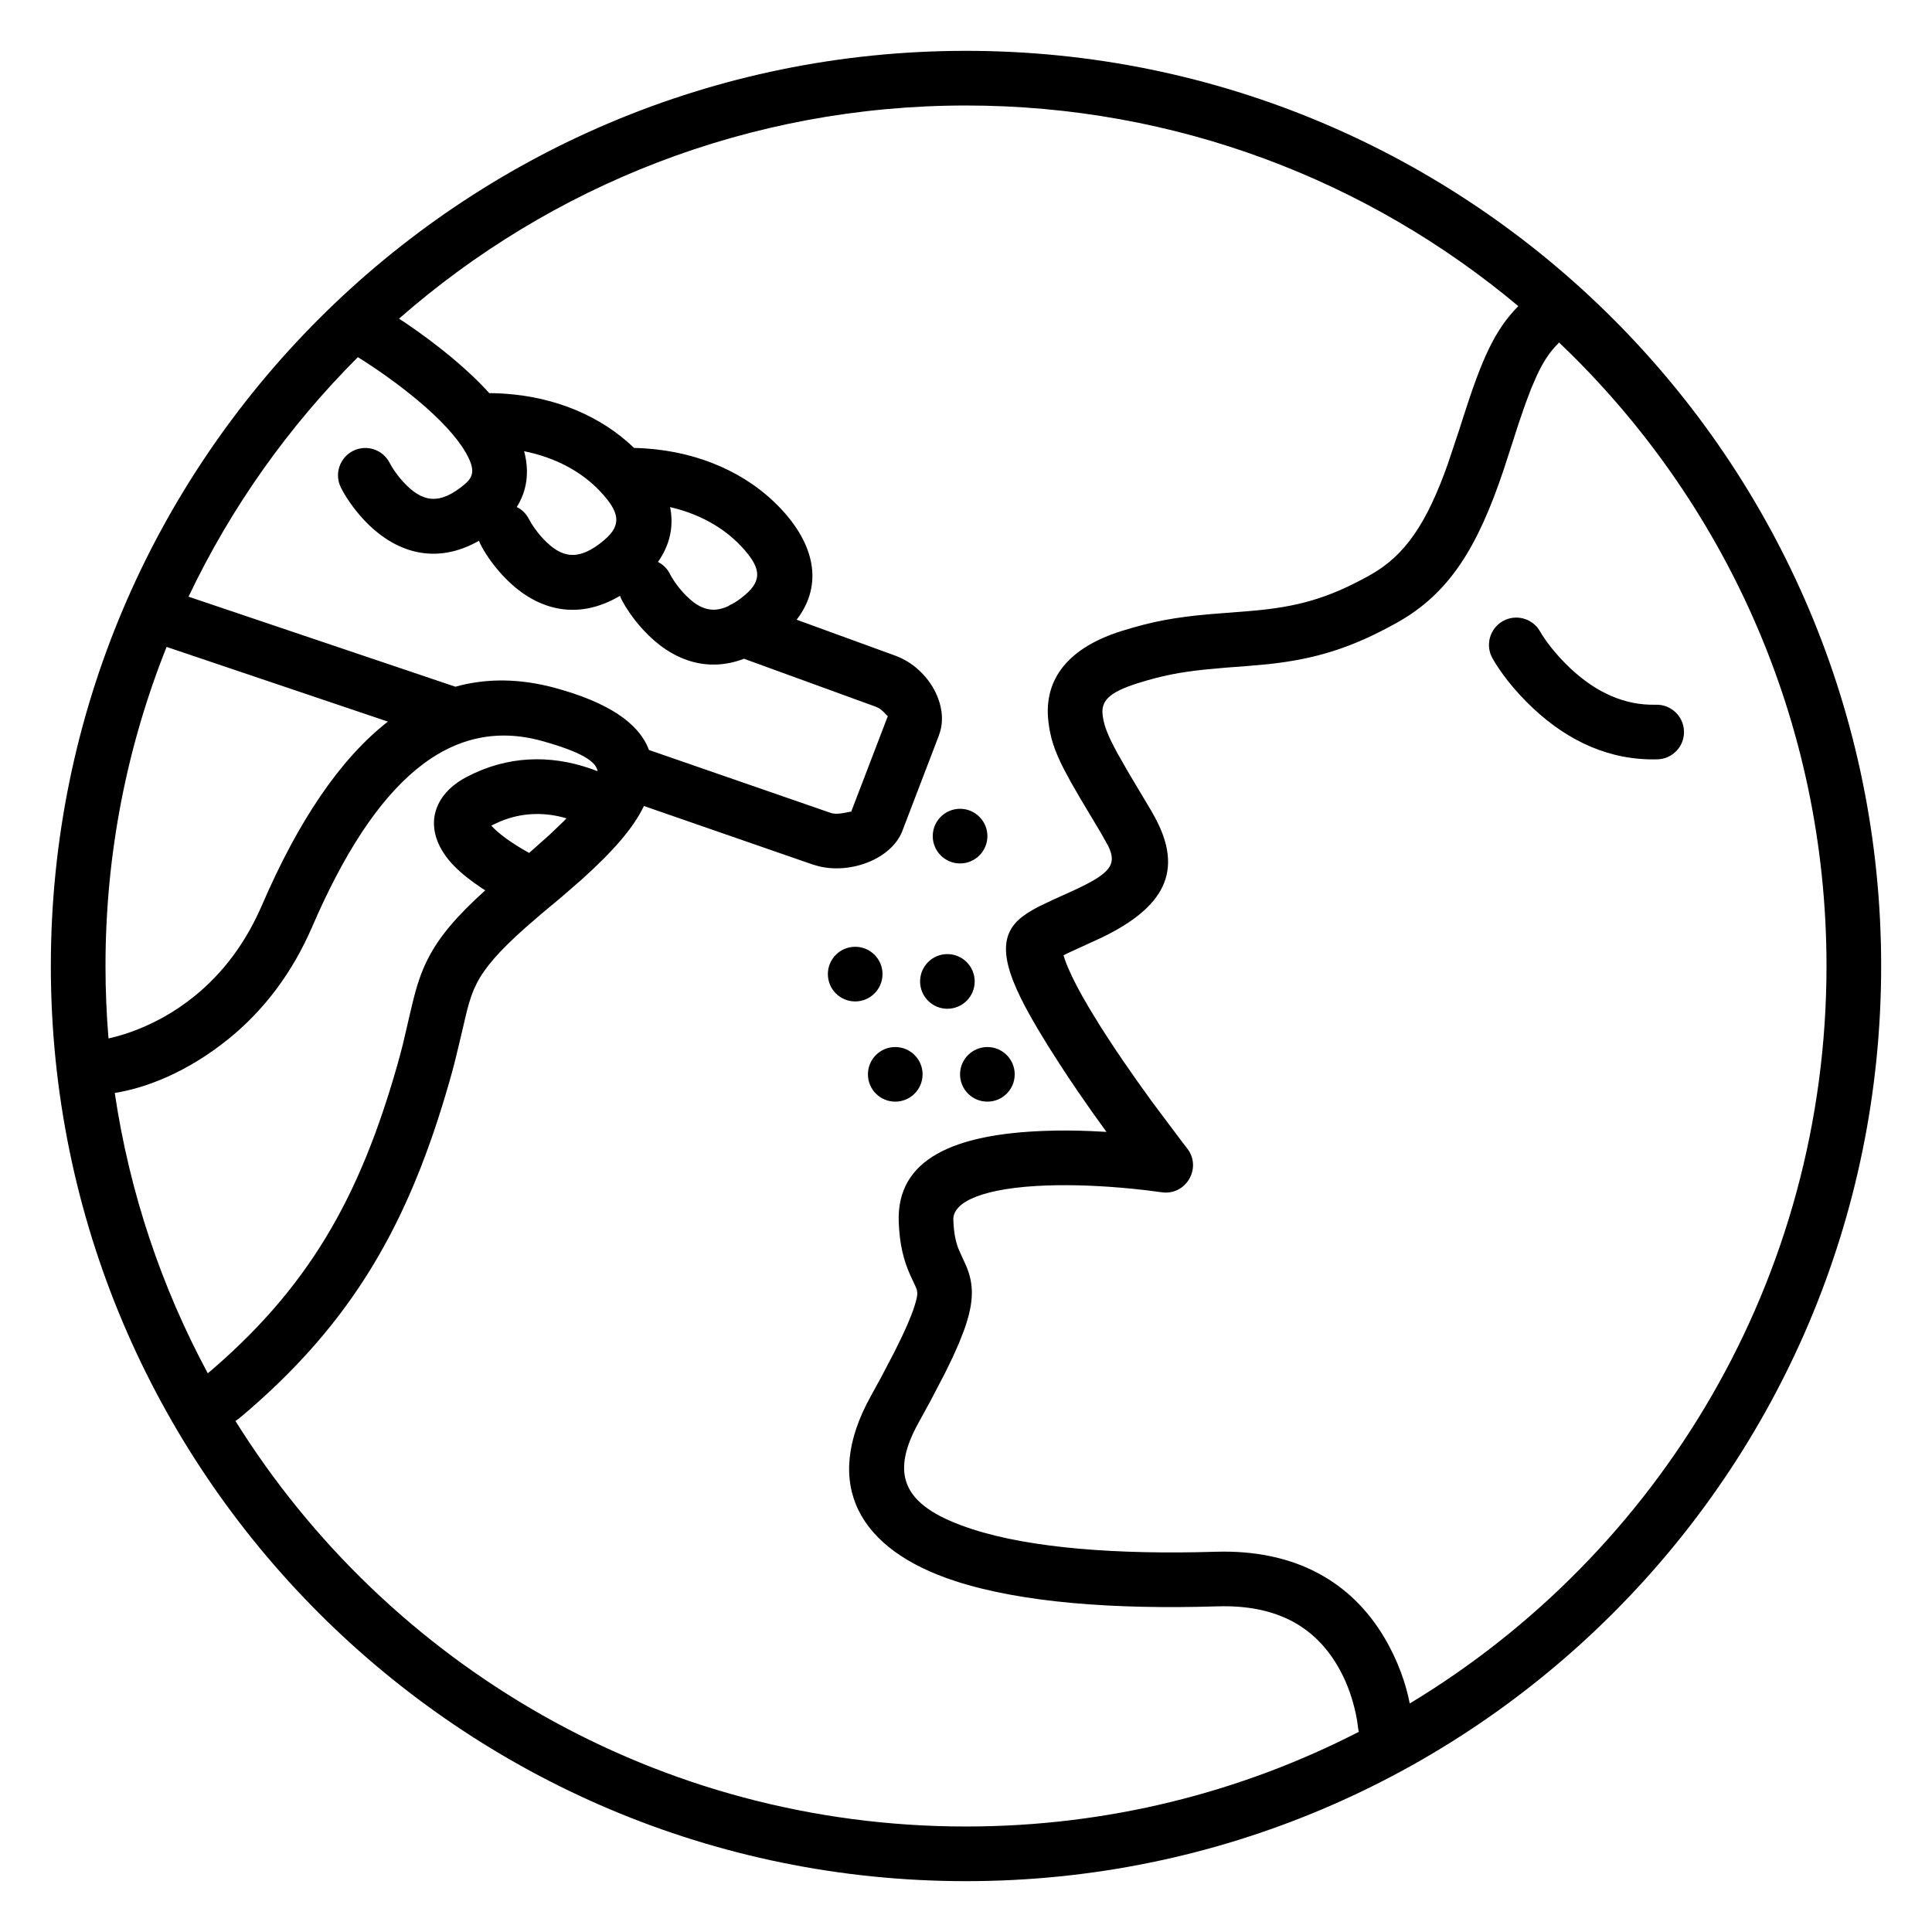 <?xml version="1.0" encoding="UTF-8"?>
<svg width="38px" height="38px" viewBox="0 0 38 38" version="1.1" xmlns="http://www.w3.org/2000/svg" xmlns:xlink="http://www.w3.org/1999/xlink">
    <title>icons/einnahme/direkteinnahme</title>
    <g id=".icons/.einnahme/direkteinnahme" stroke="none" stroke-width="1" fill="none" fill-rule="evenodd">
        <g id="direkteinnahme" transform="translate(1, 1)" fill="#000000" fill-rule="nonzero">
            <path d="M18,0 C27.941,0 36,8.059 36,18 C36,27.941 27.941,36 18,36 C8.059,36 0,27.941 0,18 C0,8.059 8.059,0 18,0 Z M18,1.075 C13.728,1.075 9.826,2.657 6.848,5.268 L6.971,5.348 C7.284,5.56 7.597,5.792 7.892,6.038 C8.17,6.271 8.416,6.502 8.624,6.733 L8.504,6.735 C8.639,6.73 8.788,6.733 8.947,6.745 C9.921,6.814 10.817,7.179 11.471,7.81 C11.548,7.812 11.632,7.816 11.718,7.822 C12.747,7.895 13.689,8.298 14.35,8.997 C15.014,9.697 15.204,10.493 14.669,11.189 L16.587,11.888 C17.225,12.109 17.644,12.807 17.498,13.369 L17.464,13.473 L16.742,15.359 C16.528,15.887 15.75,16.193 15.111,16.04 L14.985,16.004 L11.665,14.853 C11.46,15.283 11.063,15.739 10.441,16.299 L10.042,16.646 L9.644,16.978 L9.33,17.25 C8.802,17.72 8.529,18.042 8.374,18.347 C8.298,18.496 8.244,18.65 8.184,18.881 L8.023,19.564 C7.966,19.809 7.91,20.027 7.843,20.261 C7.053,23.029 5.956,25.014 3.702,26.899 L3.631,26.949 C6.62,31.738 11.938,34.925 18,34.925 C20.784,34.925 23.412,34.253 25.728,33.062 C25.724,33.053 25.722,33.044 25.719,33.035 L25.693,32.845 L25.663,32.688 C25.656,32.658 25.649,32.625 25.64,32.592 C25.569,32.305 25.459,32.019 25.303,31.756 C24.85,30.993 24.112,30.559 22.942,30.595 C20.901,30.658 19.088,30.52 17.792,30.099 C15.901,29.485 15.158,28.212 16.125,26.465 L16.337,26.078 L16.597,25.581 L16.734,25.302 L16.844,25.061 L16.929,24.855 C16.953,24.793 16.973,24.735 16.989,24.683 C17.056,24.469 17.054,24.412 17.013,24.315 L16.904,24.082 C16.768,23.777 16.693,23.466 16.677,23.033 C16.631,21.791 17.775,21.306 19.551,21.243 C19.845,21.232 20.148,21.234 20.454,21.247 L20.763,21.263 L20.49,20.884 L20.199,20.465 C20.078,20.289 19.964,20.117 19.856,19.95 L19.618,19.578 L19.409,19.234 C18.723,18.078 18.561,17.419 19.139,17.007 C19.229,16.942 19.331,16.882 19.454,16.82 L19.723,16.692 L20.095,16.524 C20.821,16.19 20.981,16.018 20.799,15.643 L20.661,15.396 L20.251,14.709 L20.067,14.391 L19.922,14.121 C19.731,13.747 19.654,13.494 19.619,13.177 C19.528,12.342 20.028,11.733 21.067,11.409 C21.663,11.224 22.093,11.144 22.772,11.082 L23.585,11.018 C24.502,10.941 25.11,10.779 25.948,10.311 C26.644,9.923 27.067,9.28 27.476,8.128 L27.701,7.454 L27.784,7.193 C28.152,6.046 28.402,5.488 28.863,5.021 C25.924,2.558 22.135,1.075 18,1.075 Z M29.663,5.735 L29.636,5.768 L29.636,5.768 C29.484,5.92 29.356,6.11 29.227,6.387 L29.115,6.646 L28.999,6.953 L28.874,7.317 L28.577,8.233 C28.063,9.767 27.509,10.671 26.472,11.25 C25.577,11.749 24.873,11.961 23.956,12.062 L23.532,12.1 L23.107,12.132 L22.693,12.17 C22.188,12.223 21.844,12.293 21.387,12.435 C20.8,12.619 20.658,12.791 20.687,13.06 C20.704,13.212 20.752,13.366 20.862,13.592 L20.973,13.806 L21.207,14.215 L21.643,14.946 L21.692,15.033 C22.325,16.159 21.853,16.859 20.693,17.43 L19.998,17.749 L19.918,17.79 C19.934,17.844 19.952,17.896 19.975,17.956 L20.014,18.049 C20.104,18.26 20.238,18.515 20.41,18.806 L20.633,19.171 C20.673,19.235 20.715,19.3 20.758,19.366 C20.861,19.525 20.97,19.69 21.086,19.859 C21.27,20.128 21.463,20.401 21.659,20.67 L22.252,21.461 L22.349,21.586 C22.65,21.97 22.327,22.523 21.845,22.45 L21.556,22.412 L21.27,22.381 C20.701,22.325 20.123,22.298 19.589,22.317 C18.368,22.36 17.737,22.628 17.751,22.993 C17.76,23.237 17.791,23.4 17.848,23.553 L17.925,23.727 L18.002,23.894 C18.155,24.254 18.164,24.602 17.962,25.162 L17.863,25.416 L17.736,25.7 L17.582,26.017 L17.295,26.566 L17.065,26.986 C16.469,28.062 16.813,28.651 18.124,29.077 C19.273,29.45 20.982,29.58 22.909,29.521 C24.483,29.473 25.58,30.118 26.227,31.207 C26.5,31.668 26.654,32.124 26.728,32.505 C31.64,29.543 34.925,24.155 34.925,18 C34.925,13.173 32.905,8.818 29.663,5.735 Z M5.141,17.227 C4.744,18.146 4.185,18.873 3.506,19.425 C2.686,20.092 1.863,20.402 1.257,20.497 C1.549,22.466 2.179,24.324 3.087,26.011 L3.012,26.075 C5.077,24.348 6.073,22.545 6.81,19.965 C6.851,19.821 6.888,19.683 6.924,19.539 L7.101,18.781 C7.195,18.387 7.279,18.129 7.416,17.86 C7.631,17.437 7.962,17.037 8.544,16.512 C8.523,16.498 8.501,16.485 8.48,16.471 C8.042,16.18 7.735,15.888 7.602,15.537 C7.41,15.033 7.643,14.56 8.181,14.28 C8.997,13.853 9.829,13.853 10.581,14.106 C10.643,14.127 10.701,14.148 10.753,14.169 C10.73,13.986 10.453,13.793 9.653,13.572 C7.849,13.076 6.382,14.351 5.141,17.227 Z M16.608,19.594 C16.905,19.594 17.146,19.834 17.146,20.131 C17.146,20.428 16.905,20.668 16.608,20.668 C16.312,20.668 16.071,20.428 16.071,20.131 C16.071,19.834 16.312,19.594 16.608,19.594 Z M18.421,19.594 C18.717,19.594 18.958,19.834 18.958,20.131 C18.958,20.428 18.717,20.668 18.421,20.668 C18.124,20.668 17.883,20.428 17.883,20.131 C17.883,19.834 18.124,19.594 18.421,19.594 Z M2.277,11.724 C1.501,13.665 1.075,15.783 1.075,18 C1.075,18.48 1.095,18.955 1.134,19.425 L1.144,19.423 L1.325,19.377 C1.394,19.357 1.472,19.333 1.556,19.304 C1.989,19.152 2.423,18.92 2.828,18.591 C3.375,18.147 3.827,17.559 4.154,16.801 C4.861,15.162 5.681,13.933 6.629,13.193 Z M17.634,17.766 C17.931,17.766 18.171,18.007 18.171,18.304 C18.171,18.6 17.931,18.841 17.634,18.841 C17.337,18.841 17.097,18.6 17.097,18.304 C17.097,18.007 17.337,17.766 17.634,17.766 Z M15.82,17.622 C16.117,17.622 16.358,17.862 16.358,18.159 C16.358,18.456 16.117,18.697 15.82,18.697 C15.524,18.697 15.283,18.456 15.283,18.159 C15.283,17.862 15.524,17.622 15.82,17.622 Z M17.883,14.908 C18.18,14.908 18.421,15.149 18.421,15.445 C18.421,15.742 18.18,15.983 17.883,15.983 C17.587,15.983 17.346,15.742 17.346,15.445 C17.346,15.149 17.587,14.908 17.883,14.908 Z M8.836,15.158 L8.663,15.238 C8.728,15.312 8.832,15.403 8.967,15.501 L9.074,15.574 C9.187,15.65 9.302,15.718 9.407,15.776 L9.496,15.698 L9.496,15.698 L9.808,15.42 L10.074,15.166 L10.142,15.096 L10.069,15.075 C9.671,14.974 9.252,14.984 8.836,15.158 Z M6.039,6.025 C4.677,7.386 3.545,8.977 2.708,10.736 L7.945,12.503 L7.956,12.507 C8.57,12.336 9.23,12.341 9.938,12.536 C10.93,12.809 11.561,13.205 11.764,13.751 L15.337,14.988 C15.413,15.015 15.516,15.005 15.599,14.99 L15.733,14.964 L15.742,14.965 L16.464,13.081 C16.461,13.088 16.452,13.08 16.437,13.064 L16.376,13 C16.35,12.975 16.319,12.948 16.284,12.927 L16.227,12.901 L13.634,11.957 C12.898,12.237 12.204,11.987 11.655,11.392 C11.443,11.162 11.297,10.935 11.214,10.769 L11.195,10.719 C10.337,11.227 9.515,10.998 8.884,10.314 C8.672,10.085 8.526,9.858 8.443,9.691 L8.421,9.636 C7.577,10.117 6.769,9.886 6.146,9.212 C5.934,8.982 5.788,8.755 5.705,8.589 C5.572,8.324 5.68,8.001 5.945,7.868 C6.211,7.735 6.533,7.843 6.666,8.108 C6.708,8.191 6.802,8.338 6.935,8.482 C7.305,8.882 7.645,8.946 8.149,8.517 C8.33,8.362 8.337,8.205 8.155,7.892 C7.977,7.586 7.644,7.231 7.203,6.863 C6.939,6.643 6.654,6.432 6.368,6.238 L6.183,6.116 Z M29.291,11.419 C29.388,11.59 29.594,11.87 29.892,12.15 C30.389,12.614 30.949,12.878 31.57,12.861 C31.867,12.853 32.114,13.087 32.122,13.384 C32.13,13.681 31.896,13.928 31.599,13.935 C30.661,13.961 29.844,13.576 29.158,12.934 C28.769,12.571 28.503,12.208 28.356,11.95 C28.21,11.692 28.3,11.364 28.558,11.217 C28.816,11.071 29.144,11.161 29.291,11.419 Z M12.179,8.974 L12.187,9.011 C12.249,9.365 12.176,9.72 11.941,10.053 C12.039,10.101 12.123,10.182 12.176,10.288 C12.217,10.372 12.311,10.518 12.445,10.663 C12.725,10.967 12.989,11.077 13.321,10.923 C13.346,10.905 13.372,10.892 13.4,10.88 C13.482,10.837 13.567,10.775 13.658,10.698 C14.001,10.405 13.966,10.154 13.57,9.736 C13.215,9.361 12.731,9.101 12.179,8.974 Z M9.308,7.875 L9.313,7.891 C9.412,8.275 9.37,8.646 9.164,8.973 C9.265,9.021 9.35,9.103 9.404,9.211 C9.446,9.294 9.54,9.441 9.673,9.585 C10.042,9.985 10.383,10.049 10.887,9.62 C11.23,9.328 11.195,9.076 10.799,8.659 C10.423,8.261 9.901,7.993 9.308,7.875 Z" id="Combined-Shape"></path>
        </g>
    </g>
</svg>